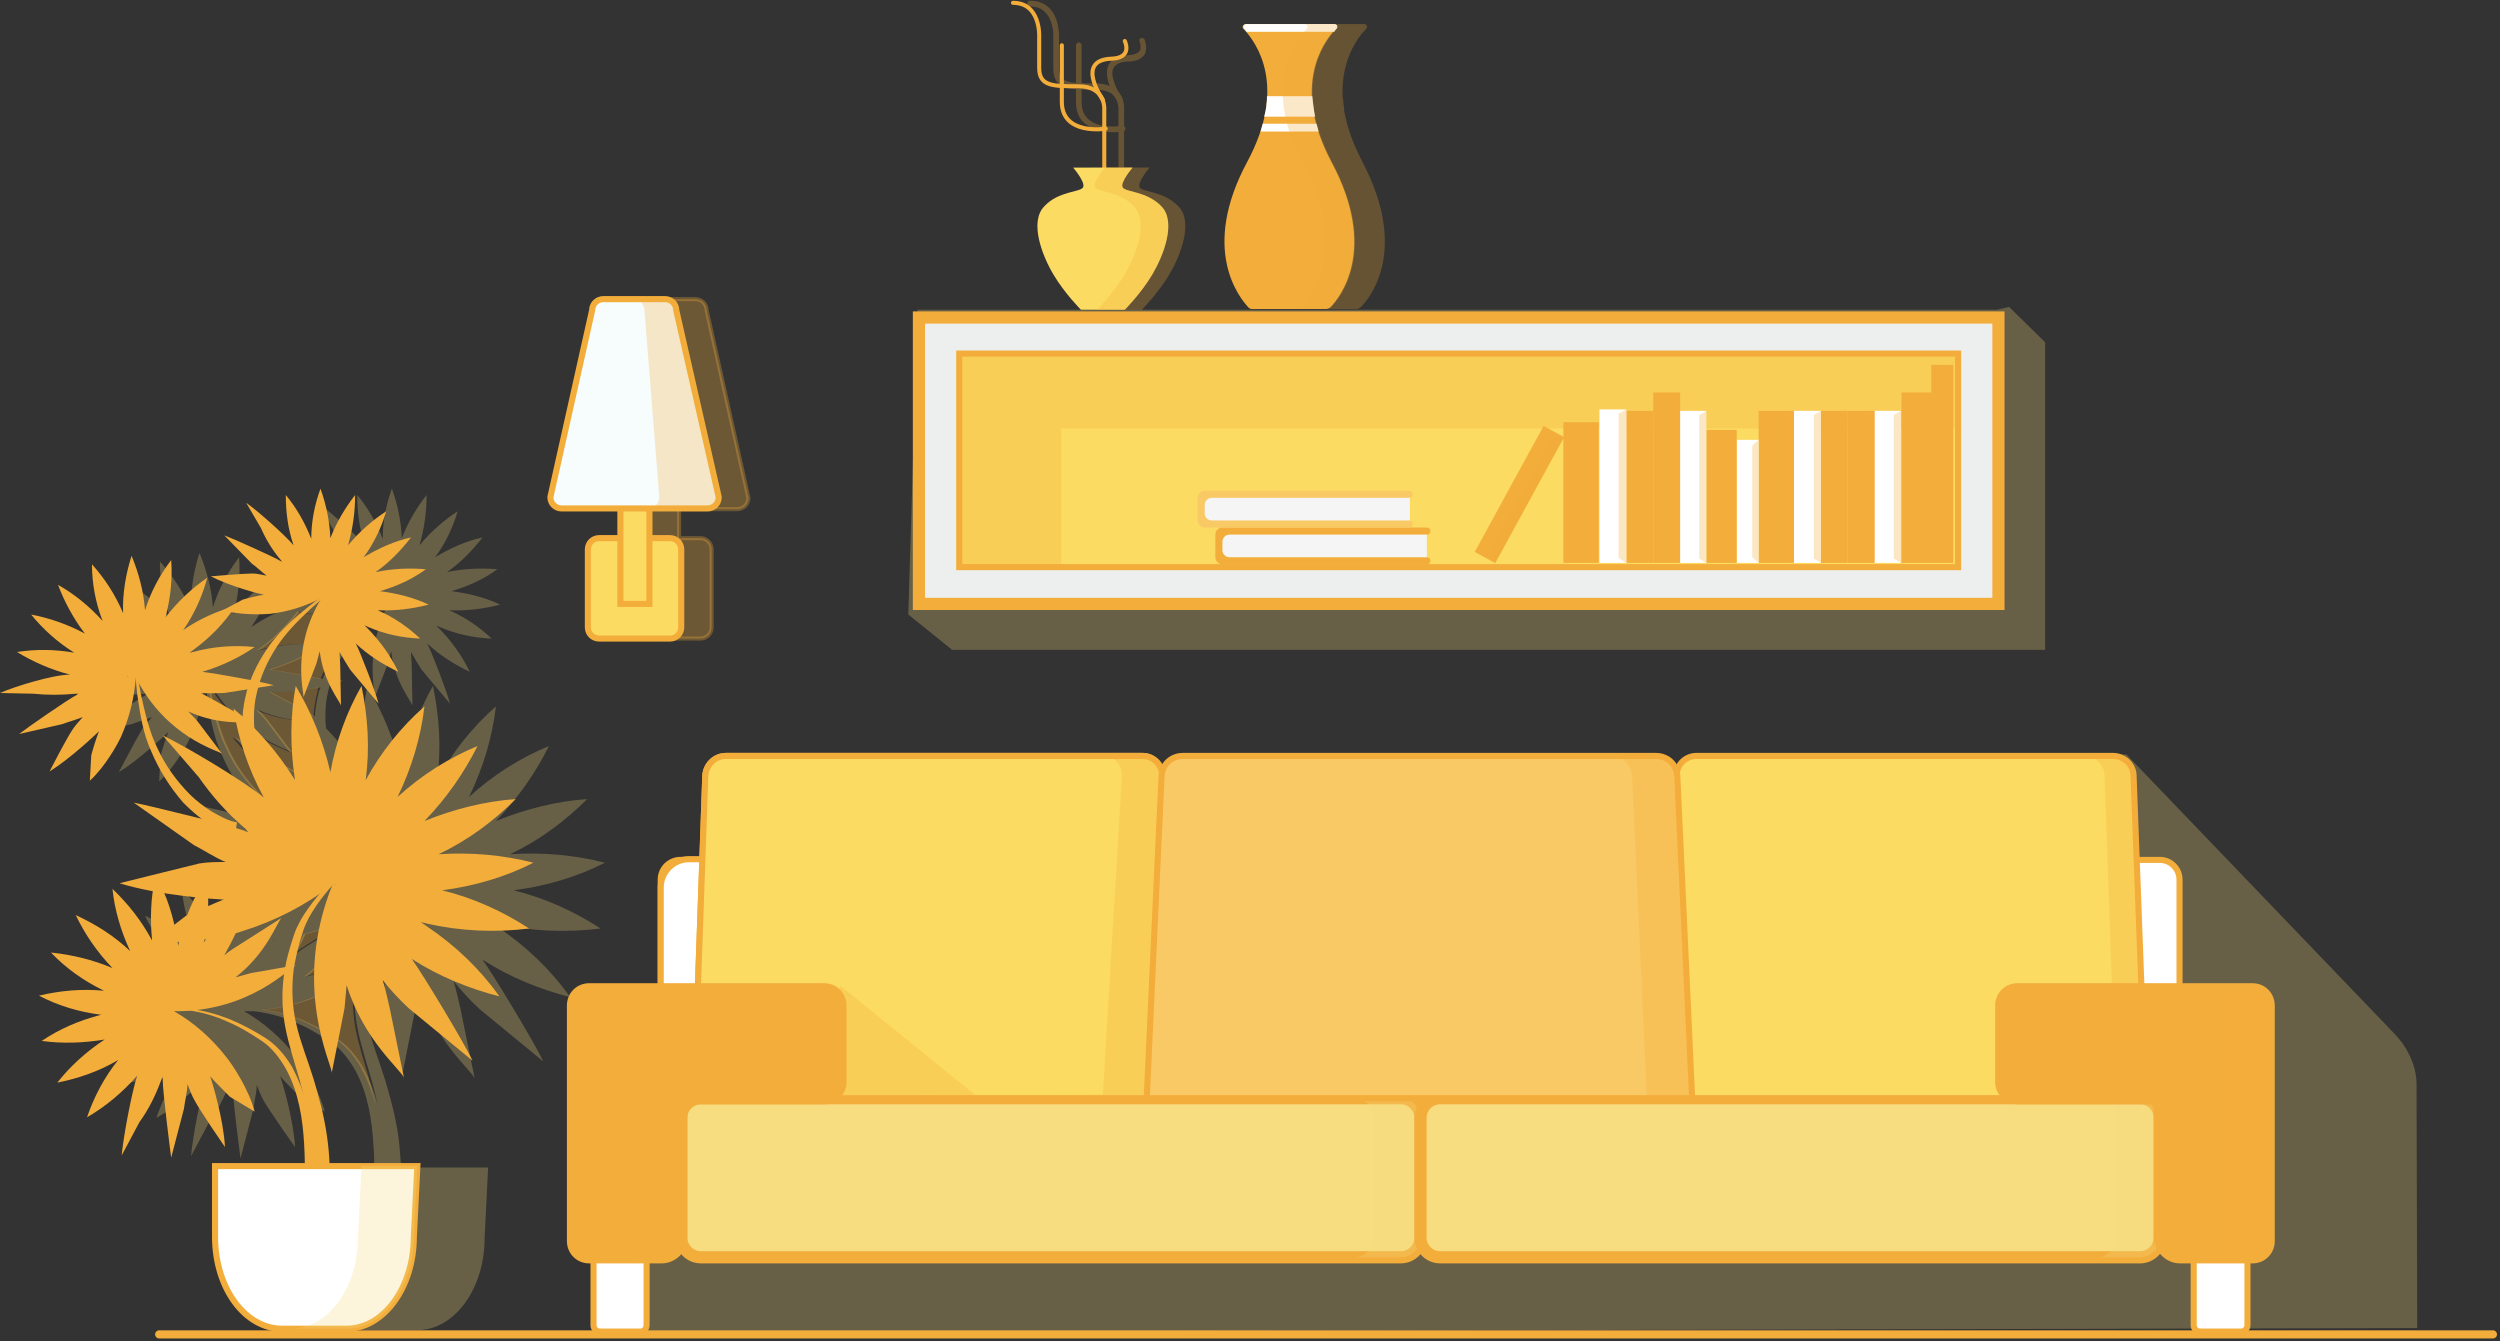 <svg width="615" height="330" viewBox="0 0 615 330" fill="none" xmlns="http://www.w3.org/2000/svg">
<rect x="0" y="0" width="615" height="330" fill="#333333" stroke="none"/>
<g clip-path="url(#clip0_217_3)">
<path opacity="0.27" d="M147.747 228.408C141.308 224.233 134.173 220.928 126.342 219.015C134.347 217.971 142.004 215.709 148.791 212.23C141.308 210.317 133.477 209.621 125.471 210.143C132.78 206.664 139.045 201.967 144.44 196.574C136.957 197.096 129.3 199.009 121.991 201.967C127.386 196.4 131.736 190.138 135.043 183.527C127.908 186.484 121.295 190.659 115.378 196.052C118.859 188.92 121.121 181.266 121.991 173.785C116.248 178.83 111.376 184.919 107.547 191.877C108.591 184.049 108.069 176.221 106.503 168.741C102.848 175.177 100.238 182.309 98.846 189.964C97.106 182.309 94.147 175.177 90.319 168.741C88.927 176.221 88.927 184.049 90.145 191.877C87.36 187.18 83.88 183.005 80.225 179.178C80.225 179.178 80.225 179.178 80.225 179.004C80.051 177.96 80.051 177.091 80.051 176.047C80.051 173.959 80.225 172.046 80.747 169.958C80.921 169.262 81.095 168.567 81.269 168.045L84.402 167.523C83.88 167.349 82.836 167.175 81.618 166.827C82.662 164.044 84.054 161.26 85.62 158.651C87.882 155.172 90.841 152.214 93.973 149.257C94.669 148.735 95.365 148.039 96.061 147.518C89.275 160.043 92.407 170.48 92.233 171.524L95.365 163.348C95.713 162.304 95.888 161.26 96.236 160.217C97.106 167.871 101.282 172.568 101.456 173.611L101.282 164.218C101.282 163 101.108 161.608 101.108 160.391C101.978 161.956 102.848 163.348 103.719 164.74L110.679 173.09C110.157 170.654 106.329 160.738 105.111 158.303C108.243 161.26 111.898 163.522 115.552 165.261C113.638 161.26 111.028 157.607 107.721 154.302C107.547 154.128 107.373 153.954 107.199 153.78C107.373 153.954 107.721 153.954 107.895 154.128C112.246 156.042 116.596 156.911 120.947 157.085C117.988 154.302 114.508 151.867 110.505 150.127C114.856 150.301 119.033 149.779 123.035 148.735C119.381 146.996 115.204 145.952 111.028 145.43C115.204 144.212 119.033 142.473 122.339 140.037C118.337 139.689 114.16 139.863 109.983 140.733C113.464 138.298 116.248 135.34 118.685 132.209C114.682 133.079 110.854 134.819 107.025 137.08C109.635 133.601 111.376 129.774 112.594 125.773C109.113 128.034 105.981 130.818 103.196 134.123C104.415 129.948 104.937 125.773 104.937 121.772C102.5 124.903 100.412 128.382 98.846 132.383C98.672 128.208 97.802 124.033 96.409 120.206C95.017 124.033 94.147 128.208 94.147 132.557C92.581 128.556 90.493 124.903 87.882 121.772C87.882 125.947 88.404 130.122 89.797 134.123C87.534 131.513 80.921 125.599 78.137 123.685L81.791 129.948C83.01 132.731 84.576 135.34 86.664 137.776C86.838 137.95 86.838 138.124 87.012 138.298C86.838 138.124 86.838 138.124 86.49 137.95C84.75 136.906 74.657 132.383 72.742 131.687L79.529 138.646C80.573 139.342 82.14 140.907 83.184 141.603C81.966 141.429 80.921 141.081 79.703 141.081C77.093 141.081 68.914 141.603 68.914 141.603C73.612 144.038 80.921 145.952 81.966 146.126C80.747 146.3 77.789 146.996 76.745 147.344L74.657 148.387C70.132 149.605 65.781 151.519 61.779 154.302C64.563 150.301 66.477 145.952 67.696 141.429C63.867 144.038 60.387 147.344 57.428 151.171C58.646 146.474 59.168 141.777 58.82 137.08C56.036 140.733 53.774 144.908 52.382 149.431C52.033 144.734 50.815 140.211 49.075 136.036C47.683 140.385 46.813 145.256 46.987 150.127C45.072 145.604 42.462 141.603 39.33 138.124C39.33 142.821 40.2 147.518 41.94 152.041C38.634 148.387 34.979 145.43 30.977 143.169C32.543 147.344 34.805 151.519 37.59 155.172C33.413 152.91 28.888 151.345 24.364 150.475C27.322 154.128 30.803 157.259 34.979 159.869C30.107 158.999 25.408 158.999 20.883 159.695C24.886 162.13 29.236 164.044 33.935 165.261C30.107 165.783 20.361 168.915 17.055 170.48L25.234 170.654C28.54 171.002 32.195 171.002 35.675 170.654C36.023 170.654 36.023 170.654 36.371 170.654C36.023 170.828 36.023 170.828 35.849 171.002C33.761 172.046 23.494 179.178 21.753 180.57L32.369 178.134C33.761 177.612 36.197 176.917 37.416 176.395C36.545 177.439 35.675 178.308 34.979 179.352C33.413 181.961 29.236 189.964 29.236 189.964C34.283 186.832 40.548 180.918 41.418 180.048C40.896 181.266 39.852 184.571 39.504 185.963L39.156 192.225C42.81 188.92 45.943 183.353 46.813 181.44C48.901 176.743 50.119 171.698 50.467 166.827C50.641 168.393 50.815 169.784 50.989 171.35C51.685 176.047 52.382 180.918 54.47 185.441C56.384 189.964 58.994 194.139 62.301 197.966C64.041 199.705 65.955 201.445 68.044 202.837C68.044 202.837 68.044 202.837 68.218 202.837C61.257 200.923 52.73 199.009 50.293 198.488L65.085 208.925C67.174 209.969 70.654 212.23 72.916 213.1C70.828 213.1 68.566 213.1 66.477 213.448C64.041 213.796 59.517 214.84 55.514 215.709C55.514 215.709 55.514 215.536 55.34 215.536V215.709C50.815 216.753 46.987 217.797 46.987 217.797C49.423 218.493 52.033 219.189 54.644 219.711C54.122 223.538 54.122 227.539 54.47 231.54C51.859 226.669 48.553 222.494 44.724 218.841C45.246 224.06 46.813 229.278 49.075 234.149C45.072 230.322 40.548 227.539 35.675 225.277C37.938 229.974 40.896 234.323 44.724 238.324C39.852 236.237 34.631 235.019 29.584 234.497C33.239 238.324 37.59 241.455 42.636 243.891C37.067 243.369 31.673 243.891 26.626 245.109C31.325 247.544 36.371 249.11 41.94 249.805C36.545 251.197 31.673 253.285 27.322 256.242C32.369 256.938 37.59 256.764 42.81 255.894C38.286 258.851 34.283 262.504 31.151 266.505C36.371 265.462 41.418 263.722 46.117 260.939C42.636 265.288 40.2 269.985 38.46 275.029C42.984 272.42 47.161 268.941 50.815 264.766C49.423 268.941 47.335 280.248 46.987 284.423L51.337 276.247C53.6 273.116 55.34 269.637 56.732 265.81C56.906 265.462 56.906 265.462 57.08 265.114C57.08 265.462 57.08 265.462 57.08 265.81C57.08 268.593 58.82 282.51 59.168 284.945L62.301 272.942C62.475 271.376 63.171 268.593 63.171 266.853C63.693 268.245 64.215 269.637 64.911 270.854C66.651 273.812 72.568 282.162 72.568 282.162C72.22 275.377 69.436 266.158 68.914 264.766C69.958 265.984 72.742 268.767 73.786 269.811L79.877 273.464C78.485 268.071 74.483 261.983 72.916 260.069C69.262 255.372 64.911 251.545 60.039 248.762C60.735 248.762 61.605 248.762 62.301 248.762C62.823 248.762 63.345 248.936 63.867 248.936C66.999 249.458 70.132 250.327 73.09 251.719C76.049 252.937 78.833 254.676 81.444 256.416C84.054 258.155 85.968 260.765 87.534 263.548C90.493 269.115 91.537 275.551 91.885 281.988C92.059 283.727 92.059 285.467 92.059 287.207H70.306V304.602C70.306 317.128 77.615 327.217 86.838 327.217H89.1H102.674C111.724 327.217 119.207 317.128 119.207 304.602L120.077 287.207H106.329H98.672C98.498 284.597 98.324 281.988 97.976 279.378C97.28 274.682 96.061 269.985 94.669 265.462C93.277 260.939 91.537 256.764 90.493 252.241C89.449 247.892 89.275 243.369 89.797 238.846C89.797 238.498 89.971 237.976 89.971 237.628L90.145 237.454H89.971C90.319 235.715 90.667 233.801 91.189 232.062C91.537 231.018 91.885 229.8 92.233 228.756C92.581 227.713 93.103 226.669 93.625 225.625C95.191 223.016 96.932 220.406 99.02 218.145C89.1 243.021 98.846 261.983 99.02 264.07L102.152 248.24C102.326 246.326 102.5 244.413 102.674 242.499C106.851 256.068 116.074 263.374 116.77 265.288L113.29 248.24C112.768 245.978 112.246 243.543 111.55 241.281C113.464 243.717 115.726 246.152 117.988 248.24L133.651 261.113C131.736 256.938 121.469 239.89 118.685 236.063C125.471 240.412 132.78 243.369 140.264 245.282C135.565 238.672 129.474 232.757 122.165 227.887C121.817 227.539 121.295 227.365 120.947 227.017C121.469 227.191 121.991 227.191 122.339 227.365C131.04 229.104 139.567 229.452 147.747 228.408ZM48.379 166.827C48.379 166.653 48.379 166.653 48.379 166.827C48.553 166.653 48.553 166.653 48.553 166.653C48.553 166.653 48.379 166.653 48.379 166.827ZM48.727 166.479C48.727 166.305 48.901 166.305 48.901 166.305C48.901 166.305 48.901 166.479 48.727 166.479ZM78.485 169.958C77.963 172.046 77.615 173.959 77.441 176.221L70.306 172.22C69.088 171.524 67.696 170.828 66.477 170.132C68.392 170.306 70.306 170.132 72.22 170.132L78.833 169.088C78.833 169.262 78.659 169.61 78.485 169.958ZM64.389 159.521C68.044 156.911 71.002 153.78 73.612 150.475C77.615 151.345 82.14 151.171 83.88 150.997C88.404 150.475 92.755 149.083 96.584 146.996C95.539 147.866 94.495 148.561 93.451 149.431C90.145 152.041 86.838 154.998 84.228 158.477C82.314 161.086 80.573 164.044 79.355 167.001C74.831 166.131 68.566 164.913 66.651 164.74C71.35 163.348 75.701 161.26 79.529 158.651C74.657 158.129 69.436 158.477 64.389 159.869C64.041 159.869 63.867 160.043 63.519 160.043C63.867 159.869 64.041 159.695 64.389 159.521ZM64.215 195.53C60.909 192.225 58.124 188.398 56.21 184.223C54.122 180.048 53.078 175.351 52.033 170.654C51.859 169.61 51.685 168.741 51.511 167.697C58.994 181.266 70.828 184.223 71.872 185.093L65.955 177.265C65.259 176.395 64.389 175.525 63.519 174.655C68.218 176.743 72.568 177.265 75.527 177.265C76.919 183.875 79.181 190.485 82.662 196.748C77.615 192.573 63.345 184.049 57.776 181.44L66.651 191.703C69.262 195.356 72.22 199.009 75.701 202.141C74.831 201.967 73.786 201.619 72.916 201.271C71.872 200.749 70.828 200.227 69.958 199.705C67.696 198.662 65.781 197.096 64.215 195.53ZM60.909 232.41C60.909 232.236 60.909 231.888 60.909 231.714H61.083C60.909 231.888 60.909 232.236 60.909 232.41ZM67.348 231.192H67.522C67.348 231.366 67.348 231.54 67.174 231.714C67.348 231.366 67.348 231.366 67.348 231.192ZM75.701 202.489C76.397 203.184 77.093 203.88 77.963 204.576C78.311 204.924 78.311 205.098 78.659 205.446C78.137 205.272 78.137 205.272 77.789 205.098C77.267 204.924 76.397 204.576 75.527 204.402L75.701 202.489ZM72.568 221.276C71.524 221.624 69.958 222.32 68.218 223.016C68.218 222.32 68.218 221.624 68.218 220.928C70.48 221.276 72.046 221.276 72.568 221.276ZM64.911 220.58C64.041 222.146 63.345 223.886 62.823 225.625L60.039 227.713C59.343 224.929 58.646 222.146 57.602 219.537C60.213 220.058 62.649 220.406 64.911 220.58ZM87.882 252.589C88.752 257.286 90.319 261.809 91.537 266.158C92.233 268.767 92.929 271.55 93.451 274.16C93.277 273.29 93.103 272.594 92.929 271.724C92.059 268.593 90.841 265.462 89.275 262.504C87.534 259.547 85.272 256.938 82.488 255.198C79.703 253.459 76.745 251.893 73.786 250.675C70.828 249.631 67.87 248.762 64.911 248.414C76.571 247.37 84.228 242.151 87.882 239.194C87.012 243.543 87.012 248.066 87.882 252.589ZM92.581 224.929C91.885 225.973 91.363 227.017 90.841 228.061C90.319 229.104 89.971 230.322 89.623 231.366C88.927 233.453 88.404 235.541 87.882 237.628L79.181 239.194C77.963 239.542 76.571 239.89 75.353 240.238C83.184 234.149 85.62 226.495 86.664 225.625L76.571 232.062C75.179 232.931 73.786 233.801 72.568 234.845C73.612 233.105 74.308 231.54 75.179 229.8C76.049 229.626 76.571 229.452 77.093 229.278C84.228 227.017 90.667 223.886 96.409 219.885C95.017 221.45 93.625 223.016 92.581 224.929ZM99.542 217.623C99.716 217.623 99.89 217.623 99.89 217.797C99.89 217.797 99.716 217.623 99.542 217.623Z" fill="#F7DD80"/>
<path opacity="0.27" d="M594.639 326.694L594.465 266.678C594.465 261.634 591.681 256.937 588.896 254.153L523.115 185.614C520.679 185.614 430.709 184.744 430.361 187.005C429.839 184.744 432.797 195.181 430.361 195.181H313.939C311.502 195.181 309.414 196.921 308.892 199.182C308.37 196.921 306.456 195.181 304.019 195.181H201.519C198.735 195.181 196.473 197.443 196.473 200.052L195.777 220.753H192.47H190.556C187.772 220.753 185.683 223.015 185.683 225.624V227.538V252.762H167.759C165.497 252.762 153.141 254.501 153.141 256.763L152.967 327.738L594.639 326.694Z" fill="#F7DD80"/>
<g opacity="0.27">
<path d="M275.827 44.707C275.479 44.707 275.131 44.359 275.131 44.011V26.616C275.131 26.616 275.131 24.702 273.913 23.484C273.042 22.441 271.476 22.093 269.562 22.093C263.123 22.093 259.121 22.093 259.121 16.874V9.046C259.121 9.046 259.295 5.219 257.206 3.131C256.336 2.087 254.944 1.565 253.378 1.565C253.03 1.565 252.682 1.218 252.682 0.87C252.682 0.522 253.03 0.174 253.378 0.174C255.466 0.174 257.032 0.87 258.25 2.087C260.687 4.697 260.513 8.872 260.513 9.046V16.7C260.513 20.353 262.601 20.527 269.562 20.527C271.824 20.527 273.739 21.223 274.957 22.441C276.697 24.18 276.523 26.616 276.523 26.616V44.011C276.523 44.533 276.349 44.707 275.827 44.707Z" fill="#F3AD3B"/>
<path d="M273.913 32.53C271.824 32.53 269.04 32.182 266.952 30.443C265.386 29.225 264.689 27.311 264.689 25.05V11.133C264.689 10.785 265.037 10.438 265.386 10.438C265.734 10.438 266.082 10.785 266.082 11.133V25.05C266.082 26.964 266.604 28.355 267.822 29.399C270.606 31.834 276.001 30.965 276.001 30.965C276.349 30.965 276.697 31.139 276.871 31.486C276.871 31.834 276.697 32.182 276.349 32.356C276.175 32.356 275.131 32.53 273.913 32.53Z" fill="#F3AD3B"/>
<path d="M275.478 76.194H280.873C280.873 76.194 284.876 72.193 287.66 67.496C290.444 62.799 293.577 54.623 289.922 50.796C286.268 46.969 281.047 47.317 280.351 46.099C279.655 44.882 282.787 41.228 282.787 41.228H275.478H268.169C268.169 41.228 271.302 44.882 270.606 46.099C269.91 47.317 264.515 46.969 261.034 50.796C257.38 54.623 260.512 62.799 263.297 67.496C266.081 72.193 270.084 76.194 270.084 76.194H275.478Z" fill="#F3AD3B"/>
<g opacity="0.27">
<path d="M289.922 50.796C286.268 46.969 281.047 47.317 280.351 46.099C279.655 44.882 282.787 41.228 282.787 41.228H276C276 41.228 272.868 44.882 273.564 46.099C274.26 47.317 279.655 46.969 283.135 50.796C286.79 54.623 283.657 62.799 280.873 67.496C278.088 72.193 274.086 76.194 274.086 76.194H275.478H280.873C280.873 76.194 284.875 72.193 287.66 67.496C290.444 62.626 293.577 54.449 289.922 50.796Z" fill="#F3AD3B"/>
</g>
<path d="M275.478 25.224C275.304 25.224 274.956 25.05 274.956 24.876C274.782 24.702 271.128 19.309 272.694 16.004C273.39 14.438 275.13 13.742 277.567 13.569C278.611 13.569 279.829 13.22 280.351 12.525C280.873 11.655 280.351 10.263 280.351 10.263C280.177 9.915 280.351 9.393 280.699 9.393C281.047 9.219 281.395 9.393 281.569 9.741C281.569 9.741 282.439 11.829 281.569 13.395C280.873 14.438 279.481 15.134 277.567 15.134C275.652 15.134 274.434 15.83 273.912 16.7C272.868 18.787 275.13 22.788 276 24.006C276.174 24.354 276.174 24.702 275.826 25.05C275.652 25.224 275.652 25.224 275.478 25.224Z" fill="#F3AD3B"/>
</g>
<path d="M271.65 44.012V26.616C271.65 26.616 271.824 21.223 265.385 21.223C258.947 21.223 255.64 21.223 255.64 16.701C255.64 12.178 255.64 8.872 255.64 8.872C255.64 8.872 255.988 0.696 249.201 0.696" stroke="#F3AD3B" stroke-miterlimit="10" stroke-linecap="round" stroke-linejoin="round"/>
<path d="M271.998 31.661C271.998 31.661 261.209 33.401 261.209 25.05C261.209 16.701 261.209 11.134 261.209 11.134" stroke="#F3AD3B" stroke-miterlimit="10" stroke-linecap="round" stroke-linejoin="round"/>
<path d="M271.303 76.194H276.697C276.697 76.194 280.7 72.193 283.484 67.496C286.269 62.799 289.401 54.623 285.747 50.796C282.092 46.969 276.871 47.317 276.175 46.099C275.479 44.882 278.612 41.228 278.612 41.228H271.303H263.994C263.994 41.228 267.126 44.882 266.43 46.099C265.734 47.317 260.339 46.969 256.859 50.796C253.204 54.623 256.337 62.799 259.121 67.496C261.905 72.193 265.908 76.194 265.908 76.194H271.303Z" fill="#FBDB62"/>
<path opacity="0.27" d="M285.746 50.796C282.092 46.969 276.871 47.317 276.175 46.099C275.479 44.882 278.611 41.228 278.611 41.228H271.824C271.824 41.228 268.692 44.882 269.388 46.099C270.084 47.317 275.479 46.969 278.959 50.796C282.614 54.623 279.481 62.799 276.697 67.496C273.913 72.193 269.91 76.194 269.91 76.194H271.302H276.697C276.697 76.194 280.7 72.193 283.484 67.496C286.268 62.626 289.401 54.449 285.746 50.796Z" fill="#F3AD3B"/>
<path d="M271.303 24.528C271.303 24.528 264.342 14.787 273.391 14.439C278.786 14.265 276.698 10.09 276.698 10.09" stroke="#F3AD3B" stroke-miterlimit="10" stroke-linecap="round" stroke-linejoin="round"/>
<path opacity="0.27" d="M335.17 39.837C332.908 35.488 331.516 31.661 330.82 28.008C330.646 27.486 330.646 27.138 330.646 26.616C330.646 26.268 330.472 25.746 330.472 25.398C330.472 25.05 330.472 24.529 330.298 24.181C329.776 15.135 333.778 9.394 336.041 7.133C336.563 6.611 336.215 5.915 335.519 5.915H313.94C313.243 5.915 312.895 6.785 313.417 7.133C315.68 9.568 319.682 15.135 319.16 24.181C319.16 24.529 319.16 25.05 318.986 25.398C318.986 25.746 318.812 26.268 318.812 26.616C318.812 27.138 318.638 27.486 318.638 28.008C317.942 31.487 316.724 35.488 314.288 39.837C302.802 61.234 312.199 73.063 314.636 75.672C314.984 76.02 315.332 76.02 315.68 76.02H333.604C333.952 76.02 334.3 75.847 334.648 75.672C337.259 73.063 346.482 61.408 335.17 39.837Z" fill="#F3AD3B"/>
<path opacity="0.27" d="M503.103 159.868H234.237L223.447 151.17L225.71 76.194H491.27L494.228 75.498L503.103 84.196V159.868Z" fill="#F7DD80"/>
<path d="M306.455 5.915C305.759 5.915 305.411 6.785 305.933 7.133C309.24 10.612 316.723 21.397 306.803 39.837C295.318 61.234 304.715 73.063 307.151 75.672C307.499 76.02 307.847 76.02 308.195 76.02H326.12C326.468 76.02 326.816 75.847 327.164 75.672C329.774 73.063 338.998 61.234 327.512 39.837C317.767 21.397 325.25 10.612 328.556 7.133C329.078 6.611 328.73 5.915 328.034 5.915H306.455Z" fill="#F3AD3B"/>
<path d="M328.73 7.133C329.252 6.611 328.904 5.915 328.208 5.915H306.629C305.933 5.915 305.585 6.785 306.107 7.133C306.281 7.307 306.455 7.481 306.629 7.829H328.208C328.382 7.481 328.556 7.307 328.73 7.133Z" fill="white"/>
<path d="M324.379 32.357C324.205 31.661 324.031 31.139 323.857 30.443H310.631C310.457 31.139 310.283 31.661 310.109 32.357H324.379Z" fill="white"/>
<path d="M323.51 28.704C323.162 26.964 322.988 25.225 322.814 23.659H311.677C311.677 25.225 311.503 26.964 310.98 28.704H323.51Z" fill="white"/>
<path opacity="0.27" d="M327.686 39.837C317.941 21.397 325.424 10.612 328.73 7.133C329.252 6.611 328.904 5.915 328.208 5.915H320.899C321.595 5.915 321.943 6.785 321.421 7.133C318.115 10.612 310.632 21.397 320.377 39.837C331.863 61.234 322.465 73.063 320.029 75.672C319.681 76.02 319.333 76.02 318.985 76.02H326.294C326.642 76.02 326.99 75.847 327.338 75.672C329.948 73.063 339.172 61.408 327.686 39.837Z" fill="#F3AD3B"/>
<path opacity="0.3" d="M173.849 76.368C173.849 74.803 172.631 73.585 171.065 73.585H155.925C154.359 73.585 153.14 74.803 153.14 76.368L142.873 122.293C142.873 123.859 144.091 125.077 145.657 125.077H159.927V132.209H154.881C153.314 132.209 152.096 133.427 152.096 134.992V154.302C152.096 155.868 153.314 157.085 154.881 157.085H172.283C173.849 157.085 175.067 155.868 175.067 154.302V135.166C175.067 133.601 173.849 132.383 172.283 132.383H167.062V125.251H181.332C182.899 125.251 184.117 124.033 184.117 122.467L173.849 76.368Z" fill="#F3AD3B" stroke="#F3AD3B" stroke-miterlimit="10"/>
<path opacity="0.3" d="M47.857 166.827C48.031 166.653 48.031 166.653 47.857 166.827ZM48.38 166.479C48.38 166.305 48.553 166.305 48.553 166.305C48.553 166.305 48.38 166.479 48.38 166.479ZM78.138 169.958C77.615 172.045 77.267 173.959 77.093 176.22L69.958 172.219C68.74 171.524 67.348 170.828 66.13 170.132C68.044 170.306 69.958 170.132 71.873 170.132L78.486 169.088C78.312 169.262 78.138 169.61 78.138 169.958ZM95.192 145.604C95.366 145.604 95.366 145.604 95.192 145.604ZM63.868 159.52C67.522 156.911 70.481 153.78 73.091 150.474C77.093 151.344 81.618 151.17 83.358 150.996C87.883 150.475 92.234 149.083 96.062 146.995C95.018 147.865 93.974 148.561 92.93 149.431C89.623 152.04 86.317 154.997 83.706 158.477C81.792 161.086 80.052 164.043 78.834 167.001C74.309 166.131 68.044 164.913 66.13 164.739C70.829 163.347 75.179 161.26 79.008 158.651C74.135 158.129 68.914 158.477 63.868 159.868C63.52 159.868 63.346 160.042 62.998 160.042C63.52 159.868 63.694 159.694 63.868 159.52ZM63.694 195.53C60.387 192.225 57.603 188.398 55.688 184.223C53.6 180.048 52.556 175.351 51.512 170.654C51.338 169.61 51.164 168.74 50.99 167.696C58.473 181.265 70.306 184.223 71.351 185.092L65.434 177.264C64.738 176.394 63.868 175.525 62.998 174.655C67.696 176.742 72.047 177.264 75.005 177.264C76.397 183.875 78.66 190.485 82.14 196.748C77.093 192.573 62.824 184.049 57.255 181.439L66.13 191.703C68.74 195.356 71.699 199.009 75.179 202.14C74.309 201.966 73.265 201.618 72.395 201.27C71.351 200.749 70.306 200.227 69.436 199.705C67.174 198.661 65.434 197.095 63.694 195.53ZM60.387 232.409C60.387 232.235 60.387 231.887 60.387 231.713H60.561C60.561 231.887 60.387 232.235 60.387 232.409ZM66.826 231.191H67C66.826 231.365 66.826 231.539 66.652 231.713C66.826 231.365 66.826 231.365 66.826 231.191ZM75.179 202.488C75.875 203.184 76.571 203.88 77.442 204.576C77.79 204.924 77.79 205.098 78.138 205.445C77.615 205.272 77.615 205.272 77.267 205.098C76.745 204.924 75.875 204.576 75.005 204.402L75.179 202.488ZM72.221 221.276C71.177 221.624 69.61 222.32 67.87 223.015C67.87 222.32 67.87 221.624 67.87 220.928C69.958 221.276 71.525 221.276 72.221 221.276ZM64.564 220.58C63.694 222.146 62.998 223.885 62.475 225.625L59.691 227.712C58.995 224.929 58.299 222.146 57.081 219.536C59.691 220.058 62.301 220.406 64.564 220.58ZM59.517 248.935V248.761C59.691 248.761 59.691 248.935 59.517 248.935ZM87.361 252.588C88.231 257.285 89.797 261.808 91.015 266.157C91.711 268.767 92.407 271.376 92.93 274.159C92.756 273.289 92.582 272.594 92.407 271.724C91.537 268.593 90.319 265.461 88.753 262.504C87.013 259.547 84.751 256.937 81.966 255.198C79.182 253.458 76.223 251.893 73.265 250.675C70.306 249.631 67.348 248.761 64.39 248.413C76.049 247.37 83.706 242.151 87.361 239.194C86.491 243.542 86.665 248.065 87.361 252.588ZM92.059 224.929C91.363 225.973 90.841 227.016 90.319 228.06C89.797 229.104 89.449 230.322 89.101 231.365C88.405 233.453 87.883 235.54 87.361 237.628L78.66 239.194C77.442 239.541 76.049 239.889 74.831 240.237C82.662 234.149 85.099 226.495 86.143 225.625L76.049 232.061C74.657 232.931 73.265 233.801 72.047 234.845C73.091 233.105 73.787 231.539 74.657 229.8C75.527 229.626 76.049 229.452 76.571 229.278C83.706 227.016 90.145 223.885 95.888 219.884C94.496 221.45 93.278 223.015 92.059 224.929ZM99.194 217.623C99.368 217.623 99.543 217.623 99.543 217.797C99.368 217.797 99.194 217.623 99.194 217.623Z" fill="#F3AD3B"/>
<path d="M167.584 154.302C167.584 155.867 166.366 157.085 164.8 157.085H147.398C145.831 157.085 144.613 155.867 144.613 154.302V135.166C144.613 133.601 145.831 132.383 147.398 132.383H164.8C166.366 132.383 167.584 133.601 167.584 135.166V154.302Z" fill="#FBDB62" stroke="#F3AD3B" stroke-width="1.5" stroke-miterlimit="10"/>
<path d="M159.754 114.117H152.619V148.561H159.754V114.117Z" fill="#FBDB62" stroke="#F3AD3B" stroke-width="1.5" stroke-miterlimit="10"/>
<path d="M176.808 122.293C176.808 123.859 175.59 125.077 174.024 125.077H138.175C136.609 125.077 135.391 123.859 135.391 122.293L145.658 76.368C145.658 74.803 146.876 73.585 148.442 73.585H163.582C165.149 73.585 166.367 74.803 166.367 76.368L176.808 122.293Z" fill="#F7FCFC" stroke="#F3AD3B" stroke-width="1.5" stroke-miterlimit="10"/>
<path opacity="0.27" d="M166.541 76.368C166.541 74.803 165.323 73.585 163.757 73.585H155.752C157.318 73.585 158.536 74.803 158.536 76.368L162.191 122.293C162.191 123.859 160.973 125.077 159.406 125.077H174.024C175.591 125.077 176.809 123.859 176.809 122.293L166.541 76.368Z" fill="#F3AD3B"/>
<path d="M536.34 270.158H162.537V216.405C162.537 213.622 164.799 211.534 167.41 211.534H531.293C534.078 211.534 536.166 213.796 536.166 216.405V270.158H536.34Z" fill="white" stroke="#F3AD3B" stroke-width="1.5" stroke-miterlimit="10"/>
<path d="M534.078 265.287H160.797V275.203H534.078V265.287Z" fill="#ECF0F1" stroke="#F3AD3B" stroke-width="1.5" stroke-miterlimit="10"/>
<path d="M159.058 325.999C159.058 326.868 158.362 327.564 157.665 327.564H147.572C146.702 327.564 146.006 326.868 146.006 325.999V309.82C146.006 308.951 146.702 308.429 147.572 308.429H157.665C158.536 308.429 159.058 309.125 159.058 309.82V325.999Z" fill="white" stroke="#F3AD3B" stroke-width="1.5" stroke-miterlimit="10"/>
<path d="M552.874 325.999C552.874 326.868 552.178 327.564 551.308 327.564H541.215C540.345 327.564 539.648 326.868 539.648 325.999V309.82C539.648 308.951 540.345 308.429 541.215 308.429H551.308C552.178 308.429 552.874 309.125 552.874 309.82V325.999Z" fill="white" stroke="#F3AD3B" stroke-width="1.5" stroke-miterlimit="10"/>
<path d="M354.485 267.201H162.537V218.319C162.537 214.492 165.67 211.36 169.498 211.36H347.698C351.527 211.36 354.659 214.492 354.659 218.319V267.201H354.485Z" fill="white" stroke="#F3AD3B" stroke-width="1.5" stroke-miterlimit="10"/>
<path d="M349.439 304.428C349.439 307.211 347.177 309.299 344.566 309.299H172.457C169.672 309.299 167.584 307.037 167.584 304.428V275.029C167.584 272.246 169.846 270.158 172.457 270.158H344.566C347.351 270.158 349.439 272.42 349.439 275.029V304.428Z" fill="#F7DD80" stroke="#F3AD3B" stroke-width="3" stroke-miterlimit="10"/>
<path opacity="0.27" d="M344.568 270.158H333.082C335.866 270.158 337.955 272.42 337.955 275.029V304.428C337.955 307.211 335.692 309.299 333.082 309.299H344.568C347.352 309.299 349.44 307.037 349.44 304.428V275.029C349.44 272.42 347.178 270.158 344.568 270.158Z" fill="#F7DD80"/>
<path d="M531.294 304.428C531.294 307.211 529.032 309.299 526.422 309.299H354.312C351.528 309.299 349.439 307.037 349.439 304.428V275.029C349.439 272.246 351.702 270.158 354.312 270.158H526.422C529.206 270.158 531.294 272.42 531.294 275.029V304.428Z" fill="#F7DD80" stroke="#F3AD3B" stroke-width="3" stroke-miterlimit="10"/>
<path opacity="0.27" d="M526.422 270.158H515.807C518.591 270.158 520.679 272.42 520.679 275.029V304.428C520.679 307.211 518.417 309.299 515.807 309.299H526.422C529.206 309.299 531.295 307.037 531.295 304.428V275.029C531.295 272.42 529.032 270.158 526.422 270.158Z" fill="#F7DD80"/>
<path d="M286.095 270.158H170.717L173.501 190.833C173.675 188.049 175.938 185.962 178.548 185.962H281.048C283.832 185.962 285.921 188.223 285.921 190.833V270.158H286.095Z" fill="#58C763" stroke="#F3AD3B" stroke-width="1.5" stroke-miterlimit="10"/>
<path d="M286.095 270.158H170.717L173.501 190.833C173.675 188.049 175.938 185.962 178.548 185.962H281.048C283.832 185.962 285.921 188.223 285.921 190.833V270.158H286.095Z" fill="#FBDB62" stroke="#F3AD3B" stroke-width="1.5" stroke-miterlimit="10"/>
<path opacity="0.3" d="M281.222 185.788H271.129C273.913 185.788 276.001 188.05 276.001 190.659L271.303 269.288L170.717 269.984H286.095V190.659C286.095 188.05 283.832 185.788 281.222 185.788Z" fill="#F3AD3B"/>
<path d="M527.813 270.158H412.436V190.833C412.436 188.049 414.698 185.962 417.308 185.962H519.808C522.593 185.962 524.855 188.223 524.855 190.833L527.813 270.158Z" fill="#FBDB62" stroke="#F3AD3B" stroke-width="1.5" stroke-miterlimit="10"/>
<path opacity="0.3" d="M525.03 190.833C524.856 188.049 522.593 185.962 519.983 185.962H512.674C515.458 185.962 517.721 188.223 517.721 190.833L520.505 270.158H527.814L525.03 190.833Z" fill="#F3AD3B"/>
<path d="M416.264 270.158H282.092L285.746 190.833C285.92 188.049 288.183 185.962 290.967 185.962H407.389C410.173 185.962 412.436 188.049 412.61 190.833L416.264 270.158Z" fill="#F9C965" stroke="#F3AD3B" stroke-width="1.5" stroke-miterlimit="10"/>
<path opacity="0.3" d="M412.61 190.833C412.436 188.049 410.174 185.962 407.389 185.962H396.252C399.036 185.962 401.299 188.049 401.473 190.833L405.127 270.158H416.265L412.61 190.833Z" fill="#F3AD3B"/>
<path d="M531.468 304.428C531.468 307.211 533.73 309.299 536.341 309.299H554.091C556.353 309.299 558.094 307.559 558.094 305.298V247.369C558.094 245.108 556.353 243.368 554.091 243.368H496.315C494.053 243.368 492.312 245.108 492.312 247.369V266.157C492.312 268.418 494.053 270.158 496.315 270.158H528.683C530.076 270.158 531.294 271.376 531.294 272.767V304.428H531.468Z" fill="#F3AD3B" stroke="#F3AD3B" stroke-width="3" stroke-miterlimit="10"/>
<path opacity="0.3" d="M554.092 243.542H543.65C545.913 243.542 547.653 245.282 547.653 247.543V305.471C547.653 307.733 545.913 309.472 543.65 309.472H554.092C556.354 309.472 558.094 307.733 558.094 305.471V247.543C558.094 245.282 556.354 243.542 554.092 243.542Z" fill="#F3AD3B"/>
<path opacity="0.3" d="M206.739 242.499L240.674 269.985H199.082L206.739 242.499Z" fill="#F3AD3B"/>
<path d="M167.585 304.428C167.585 307.211 165.322 309.299 162.712 309.299H144.962C142.699 309.299 140.959 307.559 140.959 305.298V247.369C140.959 245.108 142.699 243.368 144.962 243.368H202.737C205 243.368 206.74 245.108 206.74 247.369V266.157C206.74 268.418 205 270.158 202.737 270.158H170.195C168.803 270.158 167.585 271.376 167.585 272.767V304.428Z" fill="#F3AD3B" stroke="#F3AD3B" stroke-width="3" stroke-miterlimit="10"/>
<g opacity="0.27">
<path opacity="0.3" d="M159.58 304.254C159.58 307.211 158.188 309.473 156.447 309.473H164.452C166.193 309.473 167.585 307.211 167.585 304.254V267.723H164.8C161.842 267.723 159.58 269.984 159.58 272.941V304.254Z" fill="#F3AD3B"/>
<path opacity="0.3" d="M203.955 243.542H195.254C196.646 243.542 197.864 245.282 197.864 247.543V266.157C197.864 268.418 196.646 270.158 195.254 270.158H203.955C205.347 270.158 206.565 268.418 206.565 266.157V247.369C206.565 245.282 205.347 243.542 203.955 243.542Z" fill="#F3AD3B"/>
</g>
<path d="M12.182 189.79C17.228 186.659 23.493 180.744 24.363 179.874C23.841 181.092 22.797 184.397 22.449 185.789L22.101 192.051C25.756 188.746 28.888 183.179 29.758 181.266C31.846 176.569 33.065 171.524 33.413 166.653C40.896 181.44 53.599 184.571 54.644 185.441L48.727 177.613C48.031 176.743 47.16 175.873 46.29 175.003C54.121 178.657 61.256 177.439 62.474 177.787L53.251 172.568C52.033 171.872 50.641 171.176 49.423 170.48C51.337 170.654 53.251 170.48 55.166 170.48L67.347 168.567C64.563 167.697 52.729 165.61 49.771 165.262C54.469 163.87 58.82 161.783 62.649 159.173C57.776 158.651 52.555 158.999 47.508 160.391C47.16 160.391 46.986 160.565 46.638 160.565C46.812 160.391 47.16 160.217 47.334 160.043C51.685 156.912 55.166 153.259 57.95 149.084C53.425 150.301 49.075 152.215 45.072 154.998C47.856 150.997 49.771 146.648 50.989 142.125C47.16 144.735 43.68 148.04 40.722 151.867C41.94 147.17 42.462 142.473 42.114 137.776C39.329 141.429 37.067 145.604 35.675 150.127C35.327 145.43 34.109 140.907 32.368 136.732C30.976 141.081 30.106 145.952 30.28 150.823C28.366 146.3 25.756 142.299 22.623 138.82C22.623 143.517 23.493 148.214 25.233 152.737C21.927 149.084 18.273 146.126 14.27 143.865C15.836 148.04 18.099 152.215 20.883 155.868C16.706 153.606 12.182 152.041 7.657 151.171C10.615 154.824 14.096 157.955 18.273 160.565C13.4 159.695 8.701 159.695 4.177 160.391C8.179 162.826 12.53 164.74 17.228 165.958C13.052 165.958 3.48 168.915 0 170.48L8.179 170.654C11.486 171.002 15.14 171.002 18.62 170.654C18.969 170.654 18.969 170.654 19.317 170.654C18.969 170.828 18.969 170.828 18.795 171.002C16.706 172.046 6.439 179.178 4.699 180.57L15.314 178.135C16.706 177.613 19.143 176.917 20.361 176.395C19.491 177.439 18.62 178.309 17.924 179.352C16.358 181.614 12.182 189.79 12.182 189.79ZM31.324 166.479C31.324 166.305 31.498 166.305 31.498 166.305C31.498 166.305 31.498 166.479 31.324 166.479ZM30.976 166.827C30.976 166.653 30.976 166.653 30.976 166.827C31.15 166.653 31.15 166.653 31.15 166.653C31.15 166.653 30.976 166.653 30.976 166.827Z" fill="#F3AD3B"/>
<path d="M58.298 202.315C57.428 202.141 56.21 201.793 55.166 201.271C54.122 200.749 53.078 200.227 52.208 199.705C50.293 198.488 48.379 197.096 46.813 195.53C43.506 192.225 40.722 188.398 38.808 184.223C36.719 180.048 35.675 175.351 34.631 170.654C33.761 165.957 33.065 161.26 32.717 156.39C32.891 161.26 33.239 165.957 33.761 170.828C34.457 175.525 35.153 180.396 37.241 184.919C39.156 189.442 41.766 193.617 45.072 197.444C46.813 199.184 48.727 200.923 50.815 202.315C51.859 203.011 52.904 203.706 54.122 204.228C55.34 204.75 56.384 205.272 57.776 205.62L58.298 202.315Z" fill="#F3AD3B"/>
<path d="M51.859 141.777C56.558 144.212 63.867 146.126 64.911 146.3C63.693 146.474 60.735 147.17 59.69 147.518L54.818 150.127C58.994 151.345 64.563 151.171 66.477 150.997C71.002 150.475 75.353 149.083 79.181 146.996C71.524 159.347 74.831 170.48 74.656 171.524L77.789 163.348C78.137 162.304 78.311 161.26 78.659 160.217C79.529 167.871 83.706 172.568 83.88 173.611L83.706 164.218C83.706 163 83.532 161.608 83.532 160.391C84.402 161.956 85.272 163.348 86.142 164.74L93.103 173.09C92.581 170.654 88.752 160.738 87.534 158.303C90.667 161.26 94.321 163.522 97.976 165.261C96.061 161.26 93.451 157.607 90.145 154.302C89.971 154.128 89.797 153.954 89.623 153.78C89.797 153.954 90.145 153.954 90.319 154.128C94.669 156.042 99.02 156.911 103.37 157.085C100.412 154.302 96.931 151.867 92.929 150.127C97.28 150.301 101.456 149.779 105.459 148.735C101.804 146.996 97.628 145.952 93.451 145.43C97.628 144.212 101.456 142.473 104.763 140.037C100.76 139.689 96.584 139.863 92.407 140.733C95.887 138.298 98.672 135.34 101.108 132.209C97.106 133.079 93.277 134.819 89.448 137.08C92.059 133.601 93.799 129.774 95.017 125.773C91.537 128.034 88.404 130.818 85.62 134.123C86.838 129.948 87.36 125.773 87.36 121.772C84.924 124.903 82.836 128.382 81.269 132.383C81.095 128.208 80.225 124.033 78.833 120.206C77.441 124.033 76.571 128.208 76.571 132.557C75.004 128.556 72.916 124.903 70.306 121.772C70.306 125.947 70.828 130.122 72.22 134.123C69.958 131.513 63.345 125.599 60.561 123.685L64.215 129.948C65.433 132.731 66.999 135.34 69.088 137.776C69.262 137.95 69.262 138.124 69.436 138.298C69.262 138.124 69.262 138.124 68.914 137.95C67.174 136.906 57.08 132.383 55.166 131.687L61.953 138.646C62.997 139.342 64.563 140.907 65.607 141.603C64.389 141.429 63.345 141.081 62.127 141.081C59.864 141.081 51.859 141.777 51.859 141.777ZM78.311 145.604C78.485 145.604 78.485 145.604 78.485 145.604C78.311 145.604 78.311 145.604 78.311 145.604Z" fill="#F3AD3B"/>
<path d="M63.344 182.31C62.996 181.614 62.822 180.57 62.648 179.526C62.474 178.483 62.474 177.613 62.474 176.569C62.474 174.482 62.648 172.568 63.17 170.481C64.04 166.48 65.78 162.652 68.043 159.173C70.305 155.694 73.263 152.737 76.396 149.779C79.528 146.996 82.835 144.213 86.315 141.777C82.661 144.039 79.354 146.474 75.874 149.258C72.567 151.867 69.261 154.824 66.65 158.303C64.04 161.783 61.952 165.784 60.734 169.959C60.212 172.046 59.69 174.308 59.69 176.569C59.69 177.613 59.69 178.831 59.69 179.874C59.864 181.092 59.864 182.136 60.386 183.354L63.344 182.31Z" fill="#F3AD3B"/>
<path d="M29.41 217.275C38.807 220.232 53.077 221.276 55.166 221.276C53.077 221.972 47.857 224.407 45.768 225.277L37.589 231.539C45.768 232.409 56.036 230.322 59.516 229.104C67.869 226.495 75.178 222.667 81.791 217.623C71.698 242.673 81.617 261.634 81.617 263.896L84.75 248.065C84.924 246.152 85.098 244.238 85.272 242.325C89.448 255.894 98.672 263.2 99.368 265.113L95.887 248.065C95.365 245.804 94.843 243.369 94.147 241.107C96.061 243.543 98.324 245.978 100.586 248.065L116.248 260.938C114.334 256.763 104.066 239.715 101.282 235.888C108.069 240.237 115.378 243.195 122.861 245.108C118.162 238.498 112.071 232.583 104.762 227.712C104.414 227.364 103.892 227.19 103.544 226.842C104.066 227.016 104.588 227.016 104.936 227.19C113.464 229.104 121.991 229.452 130.17 228.408C123.731 224.233 116.596 220.928 108.765 219.014C116.77 217.971 124.427 215.709 131.214 212.23C123.731 210.316 115.9 209.621 107.895 210.142C115.204 206.663 121.469 201.966 126.863 196.574C119.38 197.096 111.723 199.009 104.414 201.966C109.809 196.4 114.16 190.137 117.466 183.527C110.331 186.484 103.718 190.659 97.802 196.052C101.282 188.919 103.544 181.265 104.414 173.785C98.672 178.83 93.799 184.918 89.97 191.877C91.015 184.049 90.493 176.22 88.926 168.74C85.272 175.177 82.661 182.309 81.269 189.963C79.529 182.309 76.571 175.177 72.742 168.74C71.35 176.22 71.35 184.049 72.568 191.877C68.391 185.092 63.171 179.178 57.428 174.307C58.646 181.787 61.083 189.267 64.911 196.226C59.864 192.051 45.594 183.527 40.026 180.917L48.901 191.181C52.033 195.704 55.862 200.053 60.386 203.88C60.734 204.228 60.734 204.402 61.083 204.75C60.56 204.576 60.56 204.576 60.212 204.402C56.558 203.01 36.545 198.139 32.891 197.443L47.683 207.881C49.771 208.925 53.251 211.186 55.514 212.056C53.425 212.056 51.163 212.056 49.075 212.404C44.028 213.622 29.41 217.275 29.41 217.275ZM82.139 217.623C82.313 217.623 82.487 217.623 82.487 217.797C82.487 217.797 82.313 217.623 82.139 217.623ZM81.443 217.275C81.443 217.275 81.617 217.275 81.617 217.449C81.617 217.449 81.617 217.449 81.617 217.623C81.617 217.449 81.617 217.275 81.443 217.275Z" fill="#F3AD3B"/>
<path d="M55.34 282.162C54.992 275.377 52.208 266.157 51.686 264.766C52.73 265.983 55.514 268.767 56.559 269.81L62.65 273.464C61.257 268.071 57.255 261.982 55.689 260.069C52.034 255.372 47.684 251.545 42.811 248.761C61.431 248.935 71.351 237.976 72.743 237.454L61.779 239.368C60.561 239.716 59.169 240.063 57.951 240.411C65.782 234.323 68.218 226.669 69.262 225.799L59.169 232.235C57.777 233.105 56.385 233.975 55.166 235.019C56.211 233.105 57.255 231.192 58.125 229.278L62.65 216.057C60.387 218.319 51.86 229.104 50.12 231.887C51.338 226.495 51.512 221.102 50.816 215.883C47.684 220.58 45.421 225.799 44.029 231.713C44.029 232.061 43.855 232.409 43.855 232.757C43.855 232.409 43.681 232.061 43.681 231.713C42.811 225.799 41.071 220.232 38.286 215.361C37.068 220.58 36.894 225.973 37.416 231.366C34.806 226.495 31.499 222.32 27.671 218.667C28.193 223.885 29.759 229.104 32.021 233.975C28.019 230.148 23.494 227.364 18.622 225.103C20.884 229.8 23.842 234.149 27.671 238.15C22.798 236.062 17.577 234.845 12.531 234.323C16.185 238.15 20.536 241.281 25.582 243.717C20.014 243.195 14.619 243.717 9.572 244.934C14.271 247.37 19.318 248.935 24.886 249.631C19.492 251.023 14.619 253.11 10.268 256.068C15.315 256.764 20.536 256.59 25.756 255.72C21.232 258.677 17.229 262.33 14.097 266.331C19.318 265.288 24.364 263.548 29.063 260.765C25.582 265.114 23.146 269.81 21.406 274.855C25.93 272.246 30.107 268.767 33.762 264.592C32.369 268.767 30.281 280.074 29.933 284.249L34.284 276.073C36.546 272.942 38.286 269.463 39.678 265.635C39.852 265.288 39.852 265.288 40.026 264.94C40.026 265.288 40.026 265.288 40.026 265.635C40.026 268.419 41.767 282.335 42.115 284.771L45.247 272.768C45.421 271.202 46.117 268.419 46.117 266.679C46.639 268.071 47.161 269.463 47.858 270.68C49.424 273.638 55.34 282.162 55.34 282.162ZM42.811 248.414C42.637 248.414 42.637 248.414 42.811 248.414C42.811 248.24 42.811 248.24 42.811 248.24C42.637 248.24 42.637 248.414 42.811 248.414Z" fill="#F3AD3B"/>
<path d="M77.092 308.256C77.266 307.908 77.44 307.908 77.44 307.734L77.788 307.212C77.962 306.864 78.136 306.516 78.31 306.342C78.658 305.646 78.832 305.124 79.006 304.429C79.528 303.211 79.876 301.993 80.05 300.775C80.573 298.34 80.921 295.905 81.095 293.469C81.269 288.598 81.095 283.901 80.398 279.205C79.702 274.508 78.484 269.811 77.092 265.288C75.7 260.765 73.96 256.59 72.915 252.067C71.871 247.718 71.697 243.195 72.219 238.672C72.567 236.411 73.09 234.149 73.612 232.062C73.96 231.018 74.308 229.8 74.656 228.757C75.004 227.713 75.526 226.669 76.048 225.625C78.31 221.624 81.269 218.145 84.575 214.84C87.882 211.535 91.362 208.577 95.016 205.794C91.188 208.403 87.534 211.187 84.053 214.318C80.573 217.449 77.44 220.928 74.83 224.929C74.134 225.973 73.612 227.017 73.09 228.061C72.567 229.104 72.219 230.322 71.871 231.366C71.175 233.627 70.479 235.889 70.131 238.15C69.261 242.847 69.261 247.718 70.131 252.415C71.001 257.112 72.567 261.635 73.786 265.984C75.004 270.333 76.048 274.856 76.396 279.379C76.918 283.901 76.744 288.424 76.222 292.947C75.874 295.209 75.526 297.296 74.83 299.384C74.482 300.428 74.134 301.471 73.786 302.341C73.612 302.863 73.263 303.211 73.09 303.733C72.915 303.907 72.915 304.081 72.742 304.255L72.567 304.429L72.393 304.603L77.092 308.256Z" fill="#F3AD3B"/>
<path d="M77.266 301.123C77.962 294.513 77.962 287.902 77.266 281.466C76.918 278.161 76.396 274.856 75.525 271.724C74.655 268.593 73.437 265.462 71.871 262.504C70.131 259.547 67.868 256.938 65.084 255.198C62.3 253.459 59.341 251.893 56.383 250.675C53.25 249.458 50.118 248.588 46.986 248.24C43.679 247.892 40.373 247.892 37.24 248.762C40.373 248.066 43.679 248.24 46.812 248.588C49.944 249.11 53.076 249.979 56.035 251.371C58.993 252.589 61.778 254.328 64.388 256.068C66.998 257.808 68.913 260.417 70.479 263.2C73.437 268.767 74.481 275.203 74.829 281.64C75.177 287.902 75.003 294.513 74.133 300.775L77.266 301.123Z" fill="#F3AD3B"/>
<path d="M52.902 304.254C52.902 316.779 60.211 326.869 69.435 326.869H85.271C94.32 326.869 101.803 316.779 101.803 304.254L102.673 286.858H52.902V304.254Z" fill="white" stroke="#F3AD3B" stroke-width="1.5" stroke-miterlimit="10"/>
<path opacity="0.27" d="M88.926 286.858L88.056 304.254C88.056 316.779 80.747 326.869 71.523 326.869H85.271C94.321 326.869 101.804 316.779 101.804 304.254L102.674 286.858H88.926Z" fill="#F7DD80"/>
<path d="M491.617 78.107H226.057V148.561H491.617V78.107Z" fill="#EDEFEF" stroke="#F3AD3B" stroke-width="3" stroke-miterlimit="10"/>
<path d="M481.698 86.98H235.977V139.515H481.698V86.98Z" fill="#FBDB62" stroke="#F3AD3B" stroke-width="1.5" stroke-miterlimit="10"/>
<path opacity="0.3" d="M261.036 105.419H481.698V86.98H235.977V139.515H261.036V105.419Z" fill="#F3AD3B"/>
<path opacity="0.3" d="M474.736 96.547L472.822 97.591V137.079L474.736 138.297V96.547Z" fill="#F3AD3B"/>
<path opacity="0.3" d="M454.201 101.07L452.461 102.114V137.254L454.201 138.298V101.07Z" fill="#F3AD3B"/>
<path opacity="0.3" d="M427.055 105.593L425.141 106.81V137.079L427.055 138.297V105.593Z" fill="#F3AD3B"/>
<path d="M379.718 104.786L362.789 135.781L367.829 138.532L384.758 107.537L379.718 104.786Z" fill="#F3AD3B"/>
<path opacity="0.27" d="M384.767 107.507L381.982 107.333L366.32 136.21L367.713 138.472L384.767 107.507Z" fill="#F3AD3B"/>
<path opacity="0.3" d="M406.52 101.07L404.779 102.114V137.254L406.52 138.298V101.07Z" fill="#F3AD3B"/>
<path d="M480.479 89.763H475.084V138.471H480.479V89.763Z" fill="#F3AD3B"/>
<path opacity="0.3" d="M480.478 89.763L478.912 91.154V137.08L480.478 138.471V89.763Z" fill="#F3AD3B"/>
<path d="M475.258 96.547H467.775V138.471H475.258V96.547Z" fill="#F3AD3B"/>
<path d="M467.601 101.07H460.988V138.471H467.601V101.07Z" fill="white"/>
<path opacity="0.3" d="M467.602 101.07L465.861 102.114V137.428L467.602 138.471V101.07Z" fill="#F3AD3B"/>
<path d="M461.162 101.07H454.549V138.471H461.162V101.07Z" fill="#F3AD3B"/>
<path opacity="0.3" d="M461.162 101.07L459.248 102.114V137.428L461.162 138.471V101.07Z" fill="#F3AD3B"/>
<path d="M441.324 101.07H432.623V138.471H441.324V101.07Z" fill="#F3AD3B"/>
<path opacity="0.3" d="M441.323 101.07L438.887 102.114V137.08L441.323 138.471V101.07Z" fill="#F3AD3B"/>
<path d="M454.548 101.07H447.936V138.471H454.548V101.07Z" fill="#F3AD3B"/>
<path d="M447.937 101.07H441.324V138.471H447.937V101.07Z" fill="white"/>
<path opacity="0.3" d="M447.936 101.07L446.195 102.114V137.428L447.936 138.471V101.07Z" fill="#F3AD3B"/>
<path d="M432.623 108.202H427.229V138.471H432.623V108.202Z" fill="white"/>
<path opacity="0.3" d="M432.623 108.202L431.057 109.594V137.079L432.623 138.471V108.202Z" fill="#F3AD3B"/>
<path d="M427.227 105.767H419.744V138.471H427.227V105.767Z" fill="#F3AD3B"/>
<path d="M419.744 101.07H413.131V138.471H419.744V101.07Z" fill="white"/>
<path opacity="0.3" d="M419.744 101.07L418.004 102.114V137.428L419.744 138.471V101.07Z" fill="#F3AD3B"/>
<path d="M413.306 96.547H406.693V138.471H413.306V96.547Z" fill="#F3AD3B"/>
<path opacity="0.3" d="M413.305 96.547L411.391 97.591V137.427L413.305 138.471V96.547Z" fill="#F3AD3B"/>
<path d="M393.293 103.854H384.592V138.471H393.293V103.854Z" fill="#F3AD3B"/>
<path opacity="0.3" d="M393.468 103.854L391.031 104.897V137.08L393.468 138.471V103.854Z" fill="#F3AD3B"/>
<path d="M406.693 101.07H400.08V138.471H406.693V101.07Z" fill="#F3AD3B"/>
<path d="M400.08 100.722H393.467V138.471H400.08V100.722Z" fill="white"/>
<path opacity="0.3" d="M400.08 100.722L398.166 101.765V137.253L400.08 138.471V100.722Z" fill="#F3AD3B"/>
<path d="M351.007 130.991H300.018V137.776H351.007V130.991Z" fill="#F5F5F5"/>
<path d="M351.008 131.513C351.53 131.513 351.878 131.165 351.878 130.643C351.878 130.121 351.53 129.773 351.008 129.773H300.715C299.845 129.773 298.975 130.469 298.975 131.513V137.08C298.975 137.95 299.671 138.819 300.715 138.819H351.008C351.53 138.819 351.878 138.471 351.878 137.95C351.878 137.428 351.53 137.08 351.008 137.08H302.455C301.585 137.08 300.715 136.384 300.715 135.34V133.253C300.715 132.383 301.411 131.513 302.455 131.513H351.008Z" fill="#F3AD3B"/>
<path d="M346.831 122.119H295.842V128.904H346.831V122.119Z" fill="#F5F5F5"/>
<path d="M346.656 122.467C347.178 122.467 347.526 122.119 347.526 121.597C347.526 121.075 347.178 120.728 346.656 120.728H296.363C295.493 120.728 294.623 121.423 294.623 122.467V128.034C294.623 128.904 295.319 129.773 296.363 129.773H346.656C347.178 129.773 347.526 129.425 347.526 128.904C347.526 128.382 347.178 128.034 346.656 128.034H298.104C297.233 128.034 296.363 127.338 296.363 126.294V124.207C296.363 123.337 297.059 122.467 298.104 122.467H346.656Z" fill="#F9C965"/>
<path d="M39.156 328.261H613.261" stroke="#F3AD3B" stroke-width="2" stroke-miterlimit="10" stroke-linecap="round" stroke-linejoin="round"/>
</g>
<defs>
<clipPath id="clip0_217_3">
<rect width="615" height="330" fill="white"/>
</clipPath>
</defs>
</svg>
